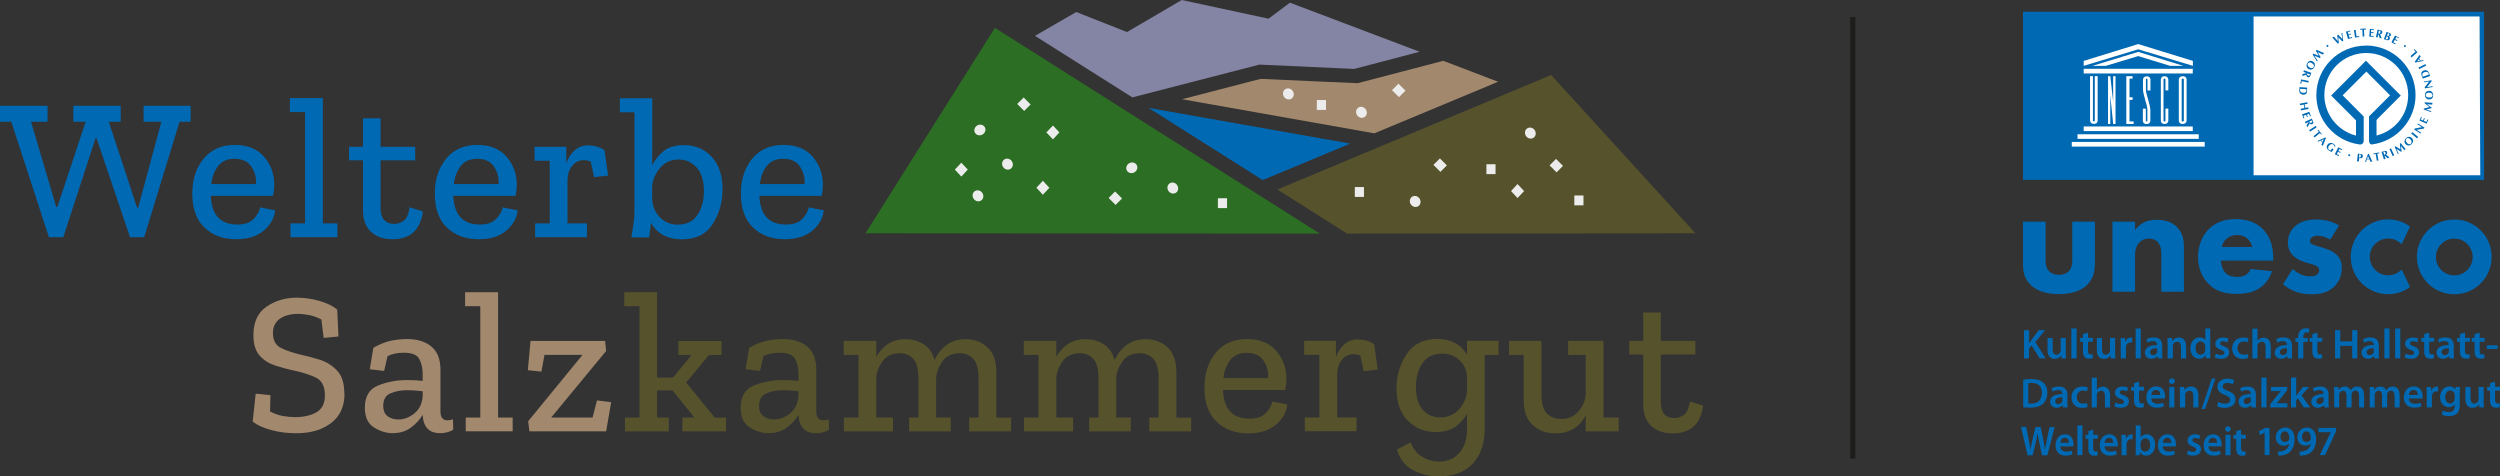 <svg xmlns="http://www.w3.org/2000/svg" id="Ebene_2" viewBox="0 0 243.39 46.38"><rect x="0" y="0" width="243.39" height="46.38" fill="#333333" stroke="none"/><defs><style>      .cls-1 {        fill: #56532c;      }      .cls-2 {        fill: #2c6e23;      }      .cls-3, .cls-4 {        fill: #fff;      }      .cls-4 {        stroke: #1d1d1b;        stroke-miterlimit: 10;        stroke-width: .5px;      }      .cls-5 {        fill: #8484a5;      }      .cls-6 {        fill: #0069b4;      }      .cls-7 {        fill: #edeced;      }      .cls-8 {        fill: #a2886d;      }    </style></defs><g id="Calque_1"><g><path class="cls-6" d="M238.94,26.81c-.99,0-1.79-.8-1.79-1.79s.8-1.79,1.79-1.79,1.79.8,1.79,1.79-.8,1.79-1.79,1.79h0ZM238.94,21.37c-2.01,0-3.64,1.63-3.64,3.64s1.63,3.64,3.64,3.64,3.64-1.63,3.64-3.64-1.63-3.64-3.64-3.64h0Z"></path><path class="cls-6" d="M199.15,21.58v3.76c0,.31.03.78.38,1.1.15.14.43.32.92.32.41,0,.73-.14.93-.32.32-.31.37-.76.37-1.1v-3.76h2.2v3.97c0,.78-.08,1.51-.76,2.19-.78.76-1.93.89-2.74.89s-1.97-.12-2.75-.89c-.63-.61-.75-1.3-.75-2.05v-4.11h2.2Z"></path><path class="cls-6" d="M205.66,21.58h2.2v.81c.67-.86,1.47-.99,2.11-.99.6,0,1.38.11,1.96.69.64.64.69,1.45.69,2v4.31h-2.2v-3.5c0-.44-.02-1.01-.37-1.36-.17-.17-.44-.31-.84-.31-.46,0-.75.18-.92.37-.37.37-.43.86-.43,1.3v3.5h-2.2v-6.82h0Z"></path><path class="cls-6" d="M233.77,26.28c-.34.34-.79.52-1.27.52-.99,0-1.79-.81-1.79-1.79s.8-1.79,1.79-1.79c.47,0,.92.18,1.26.52l.05.05.82-1.74-.03-.02c-.62-.44-1.34-.67-2.1-.67-2.01,0-3.64,1.63-3.64,3.64s1.63,3.64,3.64,3.64c.76,0,1.48-.23,2.1-.67l.03-.02-.81-1.71-.05.05h0Z"></path><path class="cls-6" d="M219.28,24.06c-.02-.06-.12-.49-.44-.8-.24-.23-.6-.38-1.04-.38-.57,0-.9.23-1.12.44-.17.18-.32.43-.38.73h2.98ZM221.31,25.37h-5.09c0,.37.14.86.41,1.16.34.37.79.43,1.13.43s.66-.06.89-.2c.03-.02.29-.18.47-.57l2.08.21c-.31.96-.92,1.47-1.31,1.71-.66.4-1.39.5-2.16.5-1.02,0-1.93-.18-2.72-.98-.6-.6-1.02-1.5-1.02-2.63,0-.98.35-1.99,1.04-2.69.83-.83,1.85-.98,2.61-.98s1.87.14,2.71,1.02c.81.86.96,1.93.96,2.77v.23h0Z"></path><path class="cls-6" d="M226.86,23.33c-.34-.2-.78-.38-1.21-.38-.23,0-.49.06-.63.2-.08.08-.14.2-.14.31,0,.15.11.24.21.31.15.09.38.14.66.23l.58.18c.38.12.78.28,1.13.6.4.37.53.78.53,1.3,0,.9-.4,1.48-.7,1.79-.67.67-1.5.78-2.22.78-.92,0-1.91-.2-2.8-.98l.93-1.48c.21.18.52.4.75.5.31.15.63.21.92.21.14,0,.49,0,.69-.15.14-.11.23-.27.23-.44,0-.12-.05-.28-.24-.4-.15-.09-.35-.15-.67-.24l-.55-.17c-.4-.12-.81-.34-1.1-.63-.32-.34-.49-.72-.49-1.24,0-.66.26-1.21.66-1.57.61-.57,1.44-.69,2.06-.69,1.01,0,1.71.26,2.26.58l-.87,1.39h0Z"></path><polygon class="cls-3" points="241.65 17.26 197.15 17.26 197.15 1.37 241.65 1.37 241.65 17.26 241.65 17.26"></polygon><path class="cls-6" d="M212.61,11.74v-3.99s0-.1-.11-.1c-.1,0-.1.1-.1.1v3.99s0,.09.11.09.1-.09.1-.09h0Z"></path><path class="cls-6" d="M241.47,17.06h-22.07V1.6h22l.07,15.45h0ZM214.64,14.27h-12.94v-.45h12.94v.45h0ZM202.26,13.07h11.8v.45h-11.8v-.45h0ZM202.86,5.93l5.31-1.64,5.32,1.64v.48l-5.32-1.61-5.31,1.61v-.48h0ZM203.72,6.41l4.45-1.36,4.39,1.36h-1.29l-3.1-.95-3.16.95h-1.29ZM202.86,6.7h10.62v.45h-10.62v-.45h0ZM212.12,11.74v-3.99s0-.33.39-.33.37.33.37.33v3.99s0,.33-.39.33c-.37,0-.37-.33-.37-.33h0ZM210.73,7.65c-.1,0-.1.1-.1.1v3.99s.02.09.1.09c.09,0,.09-.09.09-.09v-1.17h.28v1.17s0,.33-.37.33-.36-.33-.36-.33v-3.99s0-.33.36-.33.37.33.37.33v1.05h-.28v-1.05s0-.1-.09-.1h0ZM208.99,11.82c.07,0,.07-.08.07-.08v-1.07c0-.45-.43-1.44-.43-2.02v-.89s0-.32.37-.33c.37-.01.36.33.36.33v1.05h-.29v-1.05s0-.1-.08-.1-.07.1-.07.1v1.05c0,.34.43,1.39.43,1.93,0,.23,0,1.01,0,1.01,0,0,0,.33-.37.33s-.36-.33-.36-.33v-1.17h.29v1.17s0,.08.07.08h0ZM207.62,9.46v.26h-.3v2.1h.4v.25h-.71v-4.65h.61v.23h-.3v1.82h.3ZM205.23,12.07v-4.65h.22l.28,2.49v-2.49h.23v4.65h-.23l-.28-2.8v2.8h-.22ZM213.48,12.76h-10.62v-.45h10.62v.45h0ZM203.84,11.82c.1,0,.1-.08.1-.08v-4.33h.28v4.32s.02.33-.36.33-.38-.33-.38-.33v-4.32h.28v4.31s-.02.1.08.1h0ZM196.95,17.51h44.89V1.14h-44.89v16.36h0Z"></path><path class="cls-6" d="M230.34,4.44c-2.67,0-4.83,2.16-4.83,4.83,0,2.43,1.79,4.44,4.13,4.78.05.01.09.02.13.02.24,0,.35-.19.35-.36v-2.37h0s-2.05-2.06-2.05-2.06l2.31-2.31,2.31,2.31-2.05,2.05h0s0,2.36,0,2.36c0,.26.15.42.37.36,2.34-.34,4.16-2.36,4.16-4.79,0-2.67-2.16-4.83-4.83-4.83h0ZM231.37,13.21h0s0-1.53,0-1.53h-.01s2.37-2.38,2.37-2.38l-3.39-3.39-3.39,3.39,2.42,2.42v1.48c-1.77-.45-3.08-2.05-3.08-3.96,0-2.26,1.83-4.08,4.08-4.08s4.08,1.83,4.08,4.08c0,1.99-1.35,3.53-3.1,3.96h0Z"></path><path class="cls-6" d="M226.51,4.53s-.03-.11.02-.14c.04-.03.11-.03.14.02.03.05.03.11-.02.14-.04.03-.11.03-.14-.02h0Z"></path><path class="cls-6" d="M226.26,5.17s-.04.04-.06.07c-.02.02-.04.05-.05.07-.17-.08-.34-.16-.52-.24.1.17.2.34.3.5-.01.01-.03.03-.04.04-.01.01-.02.03-.03.04-.18-.08-.36-.14-.54-.22.1.16.21.32.32.48-.01.01-.02.02-.04.04-.01.01-.02.03-.03.04-.14-.24-.27-.46-.42-.68.01-.01.03-.02.04-.04.01-.01.02-.03.03-.05.17.08.35.14.53.21-.1-.16-.19-.32-.29-.49.01-.01.03-.03.04-.04.01-.01.02-.03.03-.05.23.11.46.2.7.3h.03Z"></path><path class="cls-6" d="M225.05,6.13c-.13-.07-.29-.08-.37.06-.08.15.03.3.19.39.13.07.3.09.38-.06.07-.13.01-.27-.2-.39h0ZM224.62,6.15c.12-.21.32-.29.54-.17.19.1.27.33.14.57-.15.28-.39.25-.54.17-.19-.1-.27-.34-.14-.57h0Z"></path><path class="cls-6" d="M224.63,7.14c-.05.11-.02.18.09.22.01,0,.03,0,.05.01.09.01.11-.07.13-.13l-.28-.1h0ZM225.02,7.1l-.08.22s-.04.13-.08.16c-.05.05-.11.06-.18.04-.1-.04-.14-.12-.13-.23-.12.02-.24.05-.36.08l-.08.02s.03-.06.04-.09c.01-.03.02-.06.03-.1l.26-.05s.09-.02.14-.03h0s-.33-.12-.33-.12c.01-.03.02-.05.03-.08,0-.03.01-.05.02-.08l.72.25h0Z"></path><path class="cls-6" d="M224.08,7.91c-.02.09-.03.18-.04.25-.01,0-.03-.01-.05-.02-.02,0-.03,0-.05,0l.09-.41.74.15s-.02.05-.02.08c0,.03,0,.05-.01.08l-.66-.14h0Z"></path><path class="cls-6" d="M223.93,8.66v.09c-.02.15.05.27.31.29.21.01.3-.08.31-.24v-.11s-.62-.04-.62-.04h0ZM224.6,8.91c-.02.24-.19.32-.38.31-.25-.02-.39-.2-.37-.43l.02-.31.75.05-.02.38h0Z"></path><path class="cls-6" d="M224.64,9.95s0,.06,0,.08c0,.03.01.05.02.08l-.29.05c0,.06.02.11.03.17.01.06.02.11.04.17l.29-.05s0,.06,0,.08c0,.03.01.05.02.08l-.75.14s0-.06,0-.08c0-.03-.01-.05-.02-.08l.36-.07c0-.06-.01-.11-.02-.17-.01-.06-.02-.11-.04-.17l-.36.07s0-.06,0-.08c0-.03-.01-.05-.02-.08l.75-.14h0Z"></path><path class="cls-6" d="M224.97,11.31s-.03,0-.05,0c-.01,0-.03.01-.04.02-.01-.07-.03-.14-.07-.25l-.22.08.04.11s.03.09.05.13c-.02,0-.03,0-.05,0-.01,0-.03.01-.04.02,0-.04-.02-.08-.03-.13l-.04-.11-.27.09c.04.11.07.18.1.24-.02,0-.03,0-.05,0-.02,0-.03.01-.04.02l-.14-.4.71-.24.14.4h0Z"></path><path class="cls-6" d="M224.81,11.85c.04.11.12.14.22.09.01,0,.03-.02.05-.03.07-.06.03-.13,0-.19l-.27.13h0ZM225.06,11.54l.1.21s.06.12.06.17c0,.07-.03.12-.1.16-.1.05-.19.02-.25-.07-.07.1-.13.21-.19.31l-.04.07s-.02-.06-.04-.09c-.01-.03-.03-.06-.05-.09l.15-.22s.05-.08.08-.12h0s-.32.15-.32.15c-.01-.03-.02-.05-.03-.08-.01-.02-.03-.05-.04-.07l.68-.33h0Z"></path><path class="cls-6" d="M225.45,12.26s.03.05.04.07c.01.02.03.04.05.07l-.64.41s-.03-.05-.04-.07c-.02-.02-.03-.04-.05-.07l.64-.41h0Z"></path><path class="cls-6" d="M225.34,13.39s-.03-.05-.05-.07c-.02-.02-.04-.04-.06-.06l.53-.43c-.05-.06-.1-.11-.14-.15.01,0,.03-.02.04-.03.01,0,.02-.02.03-.03l.36.44s-.03.02-.04.02c-.01.01-.02.02-.03.03-.03-.06-.07-.11-.11-.16l-.53.43h0Z"></path><path class="cls-6" d="M226.12,13.8l.11-.25-.25.12.15.14h0ZM225.91,13.68c-.08.04-.15.07-.21.11-.01-.01-.02-.03-.04-.04-.01-.01-.03-.02-.04-.03l.76-.34s.02.02.03.03c.01,0,.02.02.03.03l-.3.77s-.04-.05-.07-.07c-.02-.02-.05-.04-.07-.06.04-.08.07-.15.1-.22l-.19-.18h0Z"></path><path class="cls-6" d="M227.01,14.79c-.1-.03-.19-.07-.27-.13-.19-.13-.3-.35-.15-.56.16-.23.4-.23.61-.09.08.05.14.12.18.21-.03.02-.06.05-.09.07h-.01c0-.1-.04-.18-.12-.22-.15-.1-.32-.02-.43.14-.11.16-.09.31.05.4.05.03.09.04.12.04l.15-.21s.04.04.07.05c.02.02.05.03.07.04l-.17.25h0Z"></path><path class="cls-6" d="M228.03,14.53s-.02.03-.03.04c0,.01-.01.03-.02.05-.06-.04-.12-.08-.22-.13l-.1.21.1.05s.09.04.13.05c0,.01-.02.03-.03.04,0,.01-.01.03-.02.05-.03-.02-.07-.05-.12-.07l-.1-.05-.12.25c.1.05.17.08.24.1,0,.01-.02.03-.03.04,0,.01-.01.03-.02.04l-.38-.18.33-.68.38.19h0Z"></path><path class="cls-6" d="M228.81,15.13c-.02.05-.07.09-.13.07-.05-.02-.08-.07-.07-.12.02-.05.07-.08.13-.07.05.02.09.07.07.12h0Z"></path><path class="cls-6" d="M229.67,15.33s.05,0,.07,0c.07-.01.11-.07.11-.14,0-.09-.03-.15-.09-.16h-.07s-.03.3-.03.3h0ZM229.63,15.72s-.05-.01-.08-.01c-.03,0-.06,0-.08,0l.08-.75.27.03c.15.02.23.09.22.21-.02.2-.17.22-.36.2l-.03.33h0Z"></path><path class="cls-6" d="M230.65,15.45l-.11-.25-.09.26h.2ZM230.42,15.53c-.03.08-.05.15-.07.23-.02,0-.03,0-.05,0-.02,0-.04,0-.05,0l.29-.78s.03,0,.04,0c.01,0,.03,0,.04,0l.34.76s-.06,0-.09,0c-.03,0-.06,0-.1,0-.03-.08-.05-.16-.09-.23h-.26Z"></path><path class="cls-6" d="M231.56,15.63s-.06,0-.08,0c-.03,0-.05.01-.08.02l-.12-.67c-.08.01-.14.03-.2.05,0-.02,0-.03,0-.05,0-.02,0-.03-.01-.04l.56-.1s0,.03,0,.05c0,.02,0,.03.01.05-.07,0-.13,0-.2.02l.12.67h0Z"></path><path class="cls-6" d="M232.12,15.07c.11-.02.15-.09.12-.2,0-.01-.01-.03-.02-.05-.04-.08-.12-.05-.19-.03l.09.28h0ZM231.86,14.79l.22-.07s.13-.04.18-.03c.07.01.12.05.14.12.03.1-.01.19-.1.24.09.08.19.16.28.24l.06.05s-.06.01-.1.03c-.03.01-.06.02-.09.04l-.2-.18s-.07-.06-.11-.1h0s.11.34.11.34c-.03,0-.05.01-.08.02-.03,0-.05.02-.08.03l-.23-.72h0Z"></path><path class="cls-6" d="M232.63,14.51s.05-.02.08-.03c.03-.01.05-.03.07-.04l.31.69s-.05.02-.08.03c-.03.01-.05.03-.07.04l-.31-.69h0Z"></path><path class="cls-6" d="M233.64,13.98s.03-.01.04-.02c.01,0,.03-.02.04-.03.19.23.34.42.49.59-.03.01-.05.03-.08.04s-.05.03-.07.05c-.1-.14-.21-.28-.31-.41.02.19.04.37.06.56-.01,0-.03.01-.04.02-.14-.09-.31-.19-.47-.29.08.18.15.32.23.45-.02,0-.03.01-.05.02-.02,0-.03.02-.04.03-.08-.21-.19-.45-.31-.7.01,0,.03-.01.04-.02.01,0,.02-.02.04-.03.16.1.33.2.49.3-.02-.18-.03-.37-.06-.58h0Z"></path><path class="cls-6" d="M234.35,13.93c.1.11.25.17.37.06.12-.12.07-.29-.06-.43-.1-.1-.26-.18-.38-.07-.11.1-.1.25.07.43h0ZM234.77,14.04c-.18.17-.4.17-.57-.01-.15-.16-.15-.4.05-.59.23-.21.45-.11.57.01.15.16.15.4-.05.59h0Z"></path><path class="cls-6" d="M234.74,12.99s.04-.04.06-.06c.02-.02.03-.04.05-.07l.58.48s-.04.04-.06.06c-.02.02-.03.04-.05.07l-.58-.48h0Z"></path><path class="cls-6" d="M235.04,12.6l.06-.09c.23-.04.46-.09.69-.13l-.44-.28s.02-.02.03-.04c0-.01.02-.03.02-.04l.64.41-.05.08c-.19.03-.37.06-.55.1l-.17.03.45.29s-.02.02-.03.04c0,.01-.01.03-.02.04l-.64-.4h0Z"></path><path class="cls-6" d="M235.7,11.37s.03.02.04.02c.01,0,.03,0,.05.01-.04.06-.07.12-.12.23l.22.1.05-.1s.03-.09.05-.13c.01,0,.03.02.04.02.01,0,.03.01.05.01-.02.03-.04.07-.06.12l-.05.11.26.11c.04-.1.07-.17.09-.24.01,0,.03.02.04.02.01,0,.03.01.05.01l-.17.38-.69-.31.17-.38h0Z"></path><path class="cls-6" d="M236.05,10.05s.01-.03.01-.04c0-.02,0-.03,0-.05.3.02.54.04.76.05,0,.03-.02.06-.02.09,0,.03,0,.06-.01.09-.17-.02-.34-.03-.51-.05.15.11.3.23.46.34,0,.01,0,.03,0,.04-.16.04-.35.1-.53.15.19.06.33.11.49.14,0,.02-.01.03-.02.05,0,.02,0,.03,0,.05-.21-.08-.46-.16-.72-.25,0-.01.01-.03.01-.04,0-.02,0-.03,0-.05.18-.05.37-.1.56-.15-.14-.11-.29-.23-.46-.35h0Z"></path><path class="cls-6" d="M236.52,9.5c.14,0,.3-.06.3-.23,0-.17-.17-.25-.35-.25-.14,0-.31.06-.31.23,0,.15.11.25.36.25h0ZM236.88,9.28c0,.24-.15.41-.4.4-.22,0-.4-.17-.39-.44,0-.31.23-.4.4-.4.22,0,.4.17.39.44h0Z"></path><path class="cls-6" d="M236.08,8.6l-.02-.11c.14-.18.28-.37.43-.56l-.51.09s0-.03,0-.04c0-.01,0-.03-.01-.04l.75-.13.02.09c-.12.15-.23.29-.34.44l-.1.14.53-.09s0,.03,0,.04c0,.01,0,.03.01.04l-.74.13h0Z"></path><path class="cls-6" d="M236.47,7.26l-.03-.09c-.05-.14-.16-.23-.41-.14-.2.07-.24.19-.19.34l.04.1.59-.21h0ZM235.75,7.29c-.07-.23.05-.37.22-.43.24-.08.43.03.51.25l.1.29-.71.25-.13-.36h0Z"></path><path class="cls-6" d="M235.52,6.73s-.02-.05-.03-.08c-.01-.02-.03-.05-.04-.07l.68-.34s.02.05.03.08c.01.02.03.05.04.07l-.68.34h0Z"></path><path class="cls-6" d="M235.48,5.76l-.16.22.27-.06-.11-.17h0ZM235.66,5.91c.09-.02.16-.04.23-.06,0,.02.02.03.03.04.01.01.02.03.03.04l-.81.16s-.01-.02-.02-.04c0-.01-.02-.02-.03-.03l.47-.68s.03.06.05.08c.02.03.04.05.06.08-.05.07-.1.13-.15.19l.14.21h0Z"></path><path class="cls-6" d="M235.18,5.03c-.06-.07-.12-.13-.18-.18.01,0,.03-.02.04-.03.01-.01.02-.02.03-.04l.28.31-.57.5s-.03-.04-.05-.07-.04-.04-.06-.06l.51-.44h0Z"></path><path class="cls-6" d="M234.05,4.42s.1-.05.14-.02c.04.04.05.1.02.14-.04.04-.1.05-.14.02-.04-.03-.05-.1-.02-.14h0Z"></path><path class="cls-6" d="M227.07,3.64s.06-.02.08-.03c.03-.01.05-.03.08-.04.12.15.24.29.37.44-.02-.19-.03-.39-.06-.58.02,0,.03-.01.05-.02.02,0,.03-.02.05-.03.13.15.27.28.4.42-.02-.19-.05-.38-.09-.57.02,0,.03-.01.05-.02.01,0,.03-.02.04-.02.02.27.05.53.09.8-.02,0-.04.01-.05.02-.02,0-.03.02-.05.03-.12-.15-.26-.28-.39-.41.02.19.03.37.06.57-.02,0-.04.01-.05.02-.02,0-.03.02-.05.03-.16-.19-.33-.38-.5-.56l-.02-.03h0Z"></path><path class="cls-6" d="M228.81,2.97s0,.03,0,.05c0,.02.01.03.02.04-.07,0-.14.02-.25.05l.06.23.11-.03s.09-.03.13-.05c0,.02,0,.03,0,.05,0,.01.01.03.02.04-.04,0-.09.01-.13.03l-.11.03.08.27c.11-.03.18-.06.24-.08,0,.02,0,.03,0,.05,0,.02.01.03.02.04l-.41.11-.2-.72.41-.11h0Z"></path><path class="cls-6" d="M229.43,3.55c.09-.01.17-.03.25-.05,0,.02,0,.03,0,.05,0,.02,0,.03.01.05l-.41.06-.11-.74s.06,0,.08,0c.03,0,.05-.01.08-.02l.1.67h0Z"></path><path class="cls-6" d="M230.18,3.56s-.06,0-.08,0c-.03,0-.06,0-.08,0l-.03-.68c-.08,0-.15.01-.21.02,0-.02,0-.03,0-.05,0-.02,0-.03,0-.05l.57-.02s0,.03,0,.05c0,.02,0,.03,0,.05-.07,0-.13,0-.2,0l.03.68h0Z"></path><path class="cls-6" d="M231.1,2.83s0,.03,0,.05c0,.02,0,.03,0,.05-.07-.01-.14-.03-.25-.04l-.02.24h.11s.1.01.14.01c0,.02,0,.03,0,.05,0,.02,0,.03,0,.05-.04,0-.08-.02-.13-.02h-.11s-.02.27-.02.27c.11,0,.19,0,.26,0,0,.02,0,.03,0,.05,0,.02,0,.03,0,.05l-.42-.03.06-.75.42.03h0Z"></path><path class="cls-6" d="M231.55,3.26c.11.04.18,0,.2-.12,0-.02,0-.03,0-.05,0-.09-.08-.1-.15-.12l-.06.29h0ZM231.47,2.88l.23.05c.05.01.13.03.17.06.05.05.08.1.06.17-.02.11-.11.16-.21.16.04.12.08.23.12.34l.03.08s-.06-.02-.1-.03c-.03,0-.07-.01-.1-.02l-.08-.25s-.03-.09-.04-.14h0s-.08.35-.08.35c-.03,0-.05-.02-.08-.02-.03,0-.05,0-.08-.01l.16-.74h0Z"></path><path class="cls-6" d="M232.39,3.47s.08.04.13.02c.04-.01.07-.05.08-.09.03-.07,0-.13-.07-.16-.02,0-.03-.01-.05-.02l-.09.24h0ZM232.26,3.81l.05.02c.06.02.14,0,.17-.09.04-.11,0-.18-.12-.21l-.1.28h0ZM232.35,3.11l.27.1c.1.04.19.11.15.23-.04.1-.14.12-.23.1h0c.07.04.17.12.12.25-.05.14-.2.15-.33.11l-.24-.09.26-.71h0Z"></path><path class="cls-6" d="M233.57,3.65s-.02.03-.03.04c0,.01-.01.03-.02.04-.06-.04-.12-.08-.22-.13l-.11.21.1.05s.09.04.12.06c0,.01-.02.03-.03.04,0,.01-.01.03-.02.04-.03-.02-.07-.05-.12-.07l-.1-.05-.13.25c.1.05.17.08.23.11,0,.01-.02.03-.03.04,0,.01-.01.03-.02.04l-.37-.2.35-.66.37.2h0Z"></path><path class="cls-6" d="M197.4,44.31l-.65-2.75h.51l.25,1.25c.07.33.13.69.17.96h0c.04-.29.12-.62.19-.96l.29-1.24h.51l.26,1.27c.07.33.12.63.16.93h0c.05-.3.11-.62.18-.95l.27-1.24h.49l-.71,2.75h-.52l-.27-1.29c-.07-.31-.11-.58-.15-.87h0c-.05.29-.1.56-.18.87l-.31,1.29h-.52Z"></path><path class="cls-6" d="M201.42,43.11c0-.18-.07-.49-.4-.49-.3,0-.42.28-.44.49h.84ZM200.58,43.46c.01.36.28.51.59.51.22,0,.38-.03.53-.09l.07.35c-.17.07-.39.13-.67.13-.62,0-.98-.4-.98-1.01,0-.55.32-1.07.93-1.07s.82.53.82.97c0,.09,0,.17-.02.21h-1.28Z"></path><polygon class="cls-6" points="202.25 41.42 202.74 41.42 202.74 44.31 202.25 44.31 202.25 41.42 202.25 41.42"></polygon><path class="cls-6" d="M203.78,41.82v.51h.46v.38h-.46v.88c0,.24.06.37.25.37.09,0,.13,0,.19-.02v.38c-.06.03-.19.05-.34.05-.18,0-.33-.07-.42-.17-.1-.11-.15-.29-.15-.55v-.93h-.27v-.38h.27v-.37l.47-.14h0Z"></path><path class="cls-6" d="M205.73,43.11c0-.18-.07-.49-.4-.49-.3,0-.42.28-.44.49h.84ZM204.89,43.46c.01.36.28.51.59.51.22,0,.38-.03.53-.09l.07.35c-.16.07-.39.13-.67.13-.62,0-.98-.4-.98-1.01,0-.55.32-1.07.93-1.07s.82.53.82.97c0,.09,0,.17-.02.21h-1.28Z"></path><path class="cls-6" d="M206.55,42.97c0-.27,0-.46-.02-.64h.42l.02.38h.02c.09-.28.32-.42.52-.42.05,0,.07,0,.11.01v.47s-.08-.02-.14-.02c-.23,0-.39.16-.43.38,0,.04-.02.1-.02.16v1.03h-.48v-1.35h0Z"></path><path class="cls-6" d="M208.4,43.49s0,.08.01.12c.05.2.22.35.43.35.3,0,.49-.25.49-.65,0-.35-.16-.64-.48-.64-.2,0-.37.15-.43.37,0,.04-.02.08-.02.13v.32h0ZM207.92,41.42h.48v1.18h0c.12-.19.33-.32.61-.32.47,0,.8.4.8,1.01,0,.71-.44,1.07-.87,1.07-.25,0-.47-.1-.6-.34h0l-.02.3h-.41c0-.14.02-.36.02-.56v-2.34h0Z"></path><path class="cls-6" d="M211.39,43.11c0-.18-.07-.49-.4-.49-.3,0-.42.28-.44.49h.84ZM210.55,43.46c.01.36.28.51.59.51.22,0,.38-.03.53-.09l.07.35c-.16.07-.39.13-.67.13-.62,0-.98-.4-.98-1.01,0-.55.32-1.07.93-1.07s.82.53.82.97c0,.09,0,.17-.02.21h-1.28Z"></path><path class="cls-6" d="M213.01,43.85c.11.07.32.14.49.14.21,0,.31-.09.31-.22s-.08-.2-.31-.29c-.37-.14-.53-.35-.53-.58,0-.35.28-.62.72-.62.21,0,.4.06.51.12l-.09.35c-.08-.05-.23-.11-.4-.11s-.27.09-.27.21.09.19.33.28c.34.13.51.31.51.61,0,.36-.27.62-.78.62-.23,0-.44-.06-.58-.14l.09-.36h0Z"></path><path class="cls-6" d="M215.84,43.11c0-.18-.07-.49-.4-.49-.3,0-.42.28-.44.49h.84ZM215,43.46c.01.36.28.51.59.51.22,0,.38-.03.53-.09l.07.35c-.16.07-.39.13-.67.13-.62,0-.98-.4-.98-1.01,0-.55.32-1.07.93-1.07s.82.53.82.97c0,.09,0,.17-.02.21h-1.28Z"></path><path class="cls-6" d="M216.66,42.33h.49v1.99h-.49v-1.99h0ZM217.17,41.77c0,.15-.11.27-.27.27s-.27-.12-.27-.27.11-.27.27-.27.27.12.27.27h0Z"></path><path class="cls-6" d="M218.18,41.82v.51h.46v.38h-.46v.88c0,.24.06.37.25.37.09,0,.13,0,.19-.02v.38c-.06.03-.19.05-.34.05-.18,0-.33-.07-.42-.17-.1-.11-.15-.29-.15-.55v-.93h-.27v-.38h.27v-.37l.47-.14h0Z"></path><polygon class="cls-6" points="220.48 42.11 220.47 42.11 220.01 42.36 219.93 41.98 220.54 41.66 220.95 41.66 220.95 44.31 220.48 44.31 220.48 42.11 220.48 42.11"></polygon><path class="cls-6" d="M222.44,41.99c-.24,0-.42.22-.42.55,0,.27.15.49.42.49.2,0,.34-.09.41-.22.02-.03.03-.07.03-.14,0-.36-.13-.67-.44-.67h0ZM221.77,43.95c.07,0,.15,0,.27,0,.19-.02.38-.09.52-.2.16-.14.28-.34.33-.59h0c-.13.15-.31.23-.55.23-.45,0-.78-.33-.78-.82s.38-.95.92-.95c.59,0,.91.49.91,1.13,0,.57-.18.97-.44,1.23-.22.22-.53.34-.87.36-.11.01-.22.01-.29,0v-.4h0Z"></path><path class="cls-6" d="M224.54,41.99c-.24,0-.42.22-.42.55,0,.27.15.49.42.49.2,0,.34-.09.41-.22.02-.03.03-.07.03-.14,0-.36-.13-.67-.44-.67h0ZM223.87,43.95c.07,0,.15,0,.27,0,.19-.02.38-.09.52-.2.16-.14.28-.34.33-.59h0c-.13.15-.31.23-.55.23-.45,0-.78-.33-.78-.82s.38-.95.92-.95c.59,0,.91.49.91,1.13,0,.57-.18.97-.44,1.23-.22.22-.53.34-.87.36-.11.01-.22.01-.29,0v-.4h0Z"></path><polygon class="cls-6" points="227.43 41.66 227.43 41.98 226.35 44.31 225.84 44.31 226.92 42.08 226.92 42.08 225.72 42.08 225.72 41.66 227.43 41.66 227.43 41.66"></polygon><path class="cls-6" d="M197.04,34.89h.5v-.97l.25-.29.78,1.26h.59l-1.01-1.58.95-1.17h-.62l-.72.97c-.07.09-.13.19-.2.3h-.01v-1.26h-.5v2.75h0Z"></path><path class="cls-6" d="M201.12,32.9h-.5v1.2c0,.06,0,.11-.03.16-.05.13-.18.27-.38.27-.27,0-.37-.21-.37-.54v-1.08h-.5v1.17c0,.65.33.86.69.86s.56-.2.64-.34h.01l.02.3h.44c0-.16-.02-.36-.02-.6v-1.39h0Z"></path><polygon class="cls-6" points="201.66 34.89 202.17 34.89 202.17 31.98 201.66 31.98 201.66 34.89 201.66 34.89"></polygon><path class="cls-6" d="M202.79,32.53v.37h-.28v.37h.28v.93c0,.26.05.44.16.56.09.1.24.16.43.16.15,0,.29-.02.36-.05v-.38c-.07.02-.11.02-.2.02-.19,0-.26-.12-.26-.37v-.88h.48v-.37h-.48v-.51l-.49.14h0Z"></path><path class="cls-6" d="M205.92,32.9h-.5v1.2c0,.06,0,.11-.03.16-.05.13-.18.27-.38.27-.27,0-.37-.21-.37-.54v-1.08h-.5v1.17c0,.65.33.86.69.86s.56-.2.64-.34h.01l.02.3h.44c0-.16-.02-.36-.02-.6v-1.39h0Z"></path><path class="cls-6" d="M206.47,34.89h.5v-1.03c0-.05,0-.11.01-.15.04-.23.21-.38.45-.38.06,0,.11,0,.15.01v-.47s-.07-.01-.12-.01c-.22,0-.45.14-.55.42h-.01l-.02-.37h-.43c.01.18.02.37.02.64v1.35h0Z"></path><polygon class="cls-6" points="207.92 34.89 208.42 34.89 208.42 31.98 207.92 31.98 207.92 34.89 207.92 34.89"></polygon><path class="cls-6" d="M210.51,33.69c0-.44-.18-.84-.82-.84-.31,0-.57.09-.72.18l.1.33c.13-.09.34-.15.53-.15.35,0,.4.22.4.35v.03c-.73,0-1.18.25-1.18.75,0,.3.22.59.62.59.26,0,.47-.11.59-.26h.01l.04.22h.45c-.02-.12-.03-.3-.03-.48v-.71h0ZM210.02,34.19s0,.07-.01.11c-.05.14-.19.27-.4.27-.16,0-.29-.09-.29-.29,0-.3.34-.38.69-.37v.27h0Z"></path><path class="cls-6" d="M211.04,34.89h.5v-1.17c0-.06,0-.12.02-.16.05-.15.19-.29.39-.29.27,0,.38.22.38.5v1.12h.5v-1.18c0-.63-.36-.85-.71-.85s-.55.19-.64.34h-.01l-.02-.3h-.44c0,.17.02.36.02.59v1.4h0Z"></path><path class="cls-6" d="M214.7,31.98v1.13h0c-.09-.15-.29-.26-.56-.26-.48,0-.89.4-.89,1.06,0,.61.37,1.02.85,1.02.29,0,.53-.14.64-.36h0l.02.31h.44c0-.13-.02-.36-.02-.56v-2.34h-.5ZM214.7,34.02c0,.05,0,.1-.02.15-.05.22-.23.36-.43.36-.32,0-.5-.27-.5-.63s.18-.65.5-.65c.23,0,.39.16.43.35,0,.04.01.09.01.13v.3h0Z"></path><path class="cls-6" d="M215.62,34.79c.15.08.36.14.6.14.53,0,.81-.26.81-.62,0-.29-.17-.48-.53-.6-.25-.09-.35-.15-.35-.28s.1-.21.28-.21.34.07.42.11l.1-.35c-.12-.07-.31-.12-.53-.12-.46,0-.75.27-.75.62,0,.24.16.45.55.58.25.09.33.16.33.29s-.1.22-.32.22c-.18,0-.4-.08-.51-.15l-.1.37h0Z"></path><path class="cls-6" d="M218.84,34.45c-.1.04-.22.08-.4.08-.34,0-.61-.23-.61-.64,0-.36.22-.64.61-.64.18,0,.3.04.38.08l.09-.38c-.11-.05-.3-.09-.49-.09-.7,0-1.11.46-1.11,1.06s.4,1.02,1.02,1.02c.25,0,.46-.05.56-.1l-.07-.37h0Z"></path><path class="cls-6" d="M219.28,34.89h.5v-1.19c0-.05,0-.11.02-.15.06-.15.2-.28.39-.28.28,0,.38.22.38.51v1.12h.5v-1.17c0-.64-.35-.86-.69-.86-.13,0-.25.03-.35.09-.1.05-.19.13-.25.22h0v-1.18h-.5v2.9h0Z"></path><path class="cls-6" d="M223.15,33.69c0-.44-.18-.84-.82-.84-.31,0-.57.09-.72.18l.1.33c.13-.09.34-.15.53-.15.35,0,.4.22.4.35v.03c-.73,0-1.18.25-1.18.75,0,.3.22.59.62.59.26,0,.47-.11.59-.26h.01l.04.22h.45c-.02-.12-.03-.3-.03-.48v-.71h0ZM222.66,34.19s0,.07-.01.11c-.05.14-.19.27-.4.27-.16,0-.29-.09-.29-.29,0-.3.34-.38.69-.37v.27h0Z"></path><path class="cls-6" d="M224.24,34.89v-1.61h.43v-.37h-.43v-.1c0-.25.08-.45.33-.45.09,0,.16.02.22.04l.03-.39c-.08-.02-.18-.05-.32-.05-.18,0-.37.05-.52.19-.17.16-.24.42-.24.68v.09h-.27v.37h.27v1.61h.5Z"></path><path class="cls-6" d="M225.12,32.53v.37h-.28v.37h.28v.93c0,.26.05.44.16.56.09.1.24.16.43.16.16,0,.29-.02.36-.05v-.38c-.07.02-.11.02-.2.02-.19,0-.26-.12-.26-.37v-.88h.48v-.37h-.48v-.51l-.49.14h0Z"></path><polygon class="cls-6" points="227.33 32.14 227.33 34.89 227.84 34.89 227.84 33.67 229 33.67 229 34.89 229.5 34.89 229.5 32.14 229 32.14 229 33.24 227.84 33.24 227.84 32.14 227.33 32.14 227.33 32.14"></polygon><path class="cls-6" d="M231.6,33.69c0-.44-.18-.84-.82-.84-.31,0-.57.09-.72.18l.1.33c.13-.09.34-.15.53-.15.35,0,.4.22.4.35v.03c-.73,0-1.18.25-1.18.75,0,.3.22.59.62.59.26,0,.47-.11.59-.26h.01l.04.22h.45c-.02-.12-.03-.3-.03-.48v-.71h0ZM231.11,34.19s0,.07-.01.11c-.05.14-.19.27-.4.27-.16,0-.29-.09-.29-.29,0-.3.34-.38.69-.37v.27h0Z"></path><polygon class="cls-6" points="232.13 34.89 232.63 34.89 232.63 31.98 232.13 31.98 232.13 34.89 232.13 34.89"></polygon><polygon class="cls-6" points="233.18 34.89 233.68 34.89 233.68 31.98 233.18 31.98 233.18 34.89 233.18 34.89"></polygon><path class="cls-6" d="M234.1,34.79c.15.08.36.14.6.14.53,0,.81-.26.81-.62,0-.29-.17-.48-.53-.6-.25-.09-.35-.15-.35-.28s.1-.21.28-.21.34.07.42.11l.1-.35c-.12-.07-.31-.12-.53-.12-.46,0-.75.27-.75.62,0,.24.16.45.55.58.25.09.33.16.33.29s-.1.22-.32.22c-.18,0-.4-.08-.51-.15l-.1.37h0Z"></path><path class="cls-6" d="M236.01,32.53v.37h-.28v.37h.28v.93c0,.26.05.44.16.56.09.1.24.16.43.16.16,0,.29-.02.36-.05v-.38c-.07.02-.11.02-.2.02-.19,0-.26-.12-.26-.37v-.88h.48v-.37h-.48v-.51l-.49.14h0Z"></path><path class="cls-6" d="M238.9,33.69c0-.44-.18-.84-.82-.84-.31,0-.57.09-.72.18l.1.33c.13-.09.34-.15.53-.15.35,0,.4.22.4.35v.03c-.73,0-1.18.25-1.18.75,0,.3.22.59.62.59.26,0,.47-.11.59-.26h.01l.04.22h.45c-.02-.12-.03-.3-.03-.48v-.71h0ZM238.41,34.19s0,.07-.01.11c-.05.14-.19.27-.4.27-.16,0-.29-.09-.29-.29,0-.3.34-.38.69-.37v.27h0Z"></path><path class="cls-6" d="M239.49,32.53v.37h-.28v.37h.28v.93c0,.26.05.44.16.56.09.1.24.16.43.16.16,0,.29-.02.36-.05v-.38c-.07.02-.11.02-.2.02-.19,0-.26-.12-.26-.37v-.88h.48v-.37h-.48v-.51l-.49.14h0Z"></path><path class="cls-6" d="M240.92,32.53v.37h-.28v.37h.28v.93c0,.26.05.44.16.56.09.1.24.16.43.16.16,0,.29-.02.36-.05v-.38c-.07.02-.11.02-.2.02-.19,0-.26-.12-.26-.37v-.88h.48v-.37h-.48v-.51l-.49.14h0Z"></path><polygon class="cls-6" points="242.11 33.62 242.11 33.97 243.15 33.97 243.15 33.62 242.11 33.62 242.11 33.62"></polygon><path class="cls-6" d="M196.97,39.65c.17.02.39.04.68.04.53,0,.97-.13,1.24-.37.26-.24.43-.6.43-1.09,0-.47-.16-.8-.43-1.01-.25-.21-.6-.32-1.12-.32-.3,0-.58.02-.8.06v2.7h0ZM197.47,37.31c.07-.02.18-.03.34-.03.63,0,.98.35.98.95,0,.7-.39,1.06-1.04,1.06-.1,0-.21,0-.28-.01v-1.97h0Z"></path><path class="cls-6" d="M201.28,38.47c0-.44-.18-.84-.82-.84-.31,0-.57.09-.72.17l.1.33c.13-.09.34-.15.53-.15.35,0,.4.22.4.35v.03c-.73,0-1.18.25-1.18.75,0,.3.22.59.62.59.26,0,.47-.11.59-.26h.01l.04.22h.45c-.02-.12-.03-.3-.03-.48v-.71h0ZM200.79,38.96s0,.07-.01.11c-.05.14-.19.27-.4.27-.16,0-.29-.09-.29-.29,0-.3.34-.38.69-.37v.27h0Z"></path><path class="cls-6" d="M203.2,39.22c-.1.04-.22.08-.4.08-.34,0-.61-.23-.61-.64,0-.36.22-.64.61-.64.18,0,.3.04.38.08l.09-.38c-.11-.05-.3-.09-.49-.09-.7,0-1.11.46-1.11,1.06s.4,1.02,1.02,1.02c.25,0,.46-.05.56-.1l-.07-.37h0Z"></path><path class="cls-6" d="M203.64,39.66h.5v-1.19c0-.05,0-.11.02-.15.06-.15.2-.28.39-.28.28,0,.38.22.38.51v1.12h.5v-1.17c0-.64-.35-.86-.69-.86-.13,0-.24.03-.35.09-.1.05-.19.13-.25.22h0v-1.18h-.5v2.9h0Z"></path><path class="cls-6" d="M205.85,39.56c.15.08.36.14.6.14.53,0,.81-.26.81-.62,0-.29-.17-.48-.53-.6-.25-.09-.35-.15-.35-.28s.1-.21.28-.21.34.07.42.11l.1-.35c-.12-.07-.31-.12-.53-.12-.46,0-.75.27-.75.62,0,.24.16.45.55.58.25.09.33.16.33.29s-.1.22-.32.22c-.18,0-.4-.08-.51-.15l-.1.37h0Z"></path><path class="cls-6" d="M207.76,37.3v.37h-.28v.37h.28v.93c0,.26.05.44.16.56.09.1.24.16.43.16.16,0,.29-.02.36-.05v-.38c-.07.02-.11.02-.2.02-.19,0-.26-.12-.26-.37v-.88h.48v-.37h-.48v-.51l-.49.14h0Z"></path><path class="cls-6" d="M210.77,38.8s.02-.12.02-.21c0-.44-.21-.97-.86-.97s-.97.52-.97,1.07c0,.61.38,1,1.02,1,.29,0,.52-.05.69-.13l-.07-.34c-.15.05-.32.09-.55.09-.32,0-.6-.16-.61-.51h1.33ZM209.44,38.45c.02-.2.15-.49.46-.49.33,0,.42.3.41.49h-.87Z"></path><path class="cls-6" d="M211.69,39.66v-1.99h-.5v1.99h.5ZM211.44,36.84c-.17,0-.28.12-.28.27,0,.15.11.27.28.27s.29-.12.29-.27c0-.15-.11-.27-.28-.27h0Z"></path><path class="cls-6" d="M212.24,39.66h.5v-1.17c0-.06,0-.12.02-.16.05-.15.19-.29.39-.29.27,0,.38.22.38.5v1.12h.5v-1.18c0-.63-.36-.85-.71-.85s-.55.19-.64.34h-.01l-.02-.3h-.44c0,.17.02.36.02.59v1.39h0Z"></path><polygon class="cls-6" points="214.68 39.82 215.68 36.86 215.33 36.86 214.34 39.82 214.68 39.82 214.68 39.82"></polygon><path class="cls-6" d="M215.84,39.53c.15.09.45.18.75.18.71,0,1.04-.38,1.04-.83,0-.4-.23-.64-.71-.82-.37-.14-.53-.24-.53-.45,0-.16.13-.33.45-.33.26,0,.45.08.55.13l.12-.4c-.14-.08-.36-.14-.66-.14-.6,0-.97.34-.97.79,0,.4.29.64.75.8.35.13.49.25.49.46,0,.22-.18.38-.5.38-.26,0-.51-.08-.66-.18l-.11.42h0Z"></path><path class="cls-6" d="M219.63,38.47c0-.44-.18-.84-.82-.84-.31,0-.57.09-.72.17l.1.33c.13-.09.34-.15.53-.15.35,0,.4.22.4.35v.03c-.73,0-1.18.25-1.18.75,0,.3.22.59.62.59.26,0,.47-.11.59-.26h.01l.04.22h.45c-.02-.12-.03-.3-.03-.48v-.71h0ZM219.14,38.96s0,.07-.01.11c-.05.14-.19.27-.4.27-.16,0-.29-.09-.29-.29,0-.3.34-.38.69-.37v.27h0Z"></path><polygon class="cls-6" points="220.16 39.66 220.66 39.66 220.66 36.76 220.16 36.76 220.16 39.66 220.16 39.66"></polygon><path class="cls-6" d="M221.02,39.66h1.67v-.4h-1.04c.1-.11.2-.23.29-.35l.73-.93v-.31h-1.57v.4h.96c-.1.12-.19.22-.29.34l-.75.95v.29h0Z"></path><path class="cls-6" d="M223.54,36.76h-.5v2.9h.5v-.68l.17-.2.57.88h.62l-.84-1.17.74-.81h-.6l-.49.64c-.05.07-.11.16-.16.23h0v-1.79h0Z"></path><path class="cls-6" d="M226.71,38.47c0-.44-.18-.84-.82-.84-.31,0-.57.09-.72.17l.1.33c.13-.09.34-.15.53-.15.35,0,.4.22.4.35v.03c-.73,0-1.18.25-1.18.75,0,.3.22.59.62.59.26,0,.47-.11.59-.26h.01l.04.22h.45c-.02-.12-.03-.3-.03-.48v-.71h0ZM226.22,38.96s0,.07-.01.11c-.05.14-.19.27-.4.27-.16,0-.29-.09-.29-.29,0-.3.34-.38.69-.37v.27h0Z"></path><path class="cls-6" d="M227.24,39.66h.49v-1.17c0-.06,0-.11.02-.17.05-.13.18-.28.36-.28.23,0,.34.2.34.47v1.15h.49v-1.19c0-.06,0-.12.02-.17.05-.14.18-.27.35-.27.24,0,.36.2.36.53v1.1h.49v-1.17c0-.64-.33-.86-.66-.86-.17,0-.29.04-.41.12-.09.06-.17.14-.24.25h0c-.09-.22-.29-.37-.55-.37-.34,0-.52.18-.61.34h-.01l-.02-.29h-.43c0,.17.02.36.02.59v1.39h0Z"></path><path class="cls-6" d="M230.7,39.66h.49v-1.17c0-.06,0-.11.02-.17.05-.13.18-.28.36-.28.23,0,.34.2.34.47v1.15h.49v-1.19c0-.06,0-.12.02-.17.05-.14.18-.27.35-.27.24,0,.36.2.36.53v1.1h.49v-1.17c0-.64-.33-.86-.66-.86-.17,0-.29.04-.41.12-.09.06-.17.14-.24.25h0c-.09-.22-.29-.37-.55-.37-.34,0-.52.18-.61.34h-.01l-.02-.29h-.43c0,.17.02.36.02.59v1.39h0Z"></path><path class="cls-6" d="M235.84,38.8s.02-.12.02-.21c0-.44-.21-.97-.86-.97s-.97.52-.97,1.07c0,.61.38,1,1.02,1,.29,0,.52-.05.69-.13l-.07-.34c-.16.05-.32.09-.55.09-.32,0-.6-.16-.61-.51h1.33ZM234.51,38.45c.02-.2.15-.49.46-.49.33,0,.42.3.41.49h-.87Z"></path><path class="cls-6" d="M236.26,39.66h.5v-1.03c0-.05,0-.11.01-.15.04-.23.21-.38.45-.38.06,0,.11,0,.15.01v-.47s-.07-.01-.12-.01c-.22,0-.45.14-.55.42h-.01l-.02-.37h-.43c.01.18.02.37.02.64v1.35h0Z"></path><path class="cls-6" d="M239.48,38.24c0-.27,0-.44.02-.57h-.44l-.02.26h0c-.09-.16-.27-.31-.58-.31-.48,0-.9.4-.9,1.05,0,.56.35.97.84.97.27,0,.47-.12.58-.29h0v.17c0,.43-.24.6-.57.6-.24,0-.45-.08-.58-.15l-.11.38c.17.1.44.16.69.16.27,0,.56-.06.77-.24.21-.19.29-.49.29-.9v-1.13h0ZM238.98,38.79c0,.06,0,.13-.02.18-.06.18-.22.31-.41.31-.31,0-.49-.27-.49-.61,0-.4.21-.65.49-.65.21,0,.36.14.41.32.01.04.02.09.02.13v.32h0Z"></path><path class="cls-6" d="M241.8,37.67h-.5v1.2c0,.06,0,.11-.03.15-.05.13-.18.27-.38.27-.27,0-.37-.21-.37-.54v-1.08h-.5v1.17c0,.65.33.86.69.86s.56-.2.64-.34h.01l.02.3h.44c0-.16-.02-.36-.02-.6v-1.39h0Z"></path><path class="cls-6" d="M242.42,37.3v.37h-.28v.37h.28v.93c0,.26.05.44.16.56.09.1.24.16.43.16.16,0,.29-.02.36-.05v-.38c-.07.02-.11.02-.2.02-.19,0-.26-.12-.26-.37v-.88h.48v-.37h-.48v-.51l-.49.14h0Z"></path></g><polygon class="cls-2" points="96.86 2.71 84.26 22.71 128.49 22.74 96.86 2.71"></polygon><polygon class="cls-1" points="151.01 7.3 124.37 18.45 131.14 22.74 165.06 22.71 151.01 7.3"></polygon><polygon class="cls-8" points="122.72 7.68 115.08 9.66 133.8 12.98 145.85 7.96 140.51 5.92 132.17 8.1 122.72 7.68"></polygon><polygon class="cls-5" points="122.61 6.29 131.84 6.71 138.21 5.04 125.58 .26 123.5 1.82 115.05 0 109.72 3.12 104.78 1.17 100.76 3.49 110.24 9.48 122.61 6.29"></polygon><polygon class="cls-6" points="131.45 13.98 111.81 10.5 122.93 17.53 131.45 13.98"></polygon><g><rect class="cls-7" x="153.27" y="19.04" width=".89" height=".96" transform="translate(307.43 39.03) rotate(-180)"></rect><rect class="cls-7" x="151.06" y="15.65" width=".89" height=".96" transform="translate(270.05 -79.6) rotate(135)"></rect><rect class="cls-7" x="139.76" y="15.59" width=".89" height=".96" transform="translate(250.71 -71.7) rotate(135)"></rect><rect class="cls-7" x="131.9" y="18.21" width=".89" height=".96" transform="translate(264.69 37.38) rotate(-180)"></rect><rect class="cls-7" x="99.23" y="9.68" width=".89" height=".96" transform="translate(177.35 -53.15) rotate(135)"></rect><rect class="cls-7" x="135.72" y="8.32" width=".89" height=".96" transform="translate(238.68 -81.26) rotate(135)"></rect><rect class="cls-7" x="108.14" y="18.83" width=".89" height=".96" transform="translate(199.02 -43.83) rotate(135)"></rect><rect class="cls-7" x="128.19" y="9.73" width=".89" height=".96" transform="translate(257.28 20.43) rotate(-180)"></rect><polygon class="cls-7" points="147.74 19.28 148.38 18.6 147.74 17.92 147.11 18.6 147.74 19.28"></polygon><polygon class="cls-7" points="93.59 17.19 94.22 16.51 93.59 15.84 92.96 16.51 93.59 17.19"></polygon><ellipse class="cls-7" cx="125.44" cy="9.15" rx=".51" ry=".55" transform="translate(17.79 74.2) rotate(-35.32)"></ellipse><ellipse class="cls-7" cx="95.21" cy="19.07" rx=".51" ry=".55" transform="translate(6.5 58.55) rotate(-35.32)"></ellipse><ellipse class="cls-7" cx="114.18" cy="18.31" rx=".51" ry=".55" transform="translate(10.43 69.38) rotate(-35.32)"></ellipse><ellipse class="cls-7" cx="98.09" cy="15.98" rx=".51" ry=".55" transform="translate(8.81 59.65) rotate(-35.32)"></ellipse><ellipse class="cls-7" cx="95.4" cy="12.66" rx=".55" ry=".51" transform="translate(6.45 49.39) rotate(-30)"></ellipse><rect class="cls-7" x="144.7" y="15.99" width=".89" height=".96" transform="translate(290.3 32.94) rotate(-180)"></rect><rect class="cls-7" x="118.57" y="19.3" width=".89" height=".96" transform="translate(238.03 39.56) rotate(-180)"></rect><polygon class="cls-7" points="101.53 18.96 102.16 18.28 101.53 17.6 100.9 18.28 101.53 18.96"></polygon><polygon class="cls-7" points="102.51 13.57 103.14 12.89 102.51 12.22 101.87 12.89 102.51 13.57"></polygon><ellipse class="cls-7" cx="148.99" cy="12.96" rx=".51" ry=".55" transform="translate(19.93 88.52) rotate(-35.32)"></ellipse><ellipse class="cls-7" cx="110.19" cy="16.34" rx=".55" ry=".51" transform="translate(6.59 57.28) rotate(-30)"></ellipse><ellipse class="cls-7" cx="132.55" cy="10.94" rx=".51" ry=".55" transform="translate(18.07 78.64) rotate(-35.32)"></ellipse><ellipse class="cls-7" cx="137.78" cy="19.61" rx=".51" ry=".55" transform="translate(14.02 83.27) rotate(-35.32)"></ellipse></g><g><path class="cls-6" d="M18.54,11.85h-1.06l-3.44,11.24h-1.38l-3.27-9.66h-.08l-3.15,9.66h-1.4L1.1,11.85H0v-1.55h4.63v1.55h-1.61l2.46,8.31h.1l2.76-8.31h-1.2v-1.55h4.61v1.55h-1.16l2.76,8.38h.1l2.26-8.38h-1.73v-1.55h4.58v1.55Z"></path><path class="cls-6" d="M26.79,20.49c-.09.76-.47,1.42-1.12,1.97-.66.55-1.55.83-2.68.83-1.27,0-2.3-.38-3.09-1.14-.79-.76-1.18-1.86-1.18-3.31,0-1.36.37-2.49,1.1-3.39.74-.89,1.75-1.34,3.05-1.34,1.21,0,2.15.37,2.81,1.12.67.75,1.01,1.65,1.02,2.72,0,.35-.04.73-.12,1.12h-6.06c.08,1.86.94,2.79,2.58,2.79.68,0,1.2-.16,1.54-.49.35-.33.58-.72.7-1.18l1.44.29ZM24.92,17.92c.05-.58-.09-1.13-.42-1.66s-.89-.8-1.66-.8c-.72,0-1.26.24-1.62.72-.36.48-.58,1.06-.66,1.74h4.37Z"></path><path class="cls-6" d="M32.85,23.09h-4.57v-1.34h1.42v-10.84h-1.48v-1.36h3.21v12.2h1.42v1.34Z"></path><path class="cls-6" d="M41.17,20.61c-.25,1.78-1.23,2.68-2.95,2.68-.91,0-1.61-.25-2.12-.74-.51-.49-.76-1.18-.76-2.06v-4.88h-1.36v-1.32h1.36v-2.77h1.71v2.77h3.37v1.32h-3.37v4.62c0,1.05.45,1.57,1.36,1.57.29,0,.58-.1.87-.29.29-.19.49-.63.61-1.33l1.28.41Z"></path><path class="cls-6" d="M50.4,20.49c-.09.76-.47,1.42-1.12,1.97-.66.55-1.55.83-2.68.83-1.27,0-2.3-.38-3.09-1.14-.79-.76-1.18-1.86-1.18-3.31,0-1.36.37-2.49,1.1-3.39.73-.89,1.75-1.34,3.05-1.34,1.21,0,2.15.37,2.81,1.12s1.01,1.65,1.02,2.72c0,.35-.04.73-.12,1.12h-6.06c.08,1.86.94,2.79,2.58,2.79.68,0,1.2-.16,1.54-.49.35-.33.58-.72.7-1.18l1.44.29ZM48.54,17.92c.05-.58-.09-1.13-.42-1.66-.33-.53-.89-.8-1.66-.8-.72,0-1.26.24-1.62.72-.36.48-.58,1.06-.66,1.74h4.37Z"></path><path class="cls-6" d="M57.27,14.16c.62,0,1.14.16,1.58.47l.35,2.46-1.36.16-.33-1.52c-.22-.09-.45-.14-.69-.14-.45,0-.82.19-1.12.56-.3.37-.45.86-.45,1.47v4.13h1.89v1.34h-5.04v-1.34h1.42v-6.1h-1.48v-1.36h3.09v1.61c.17-.5.44-.92.8-1.25.36-.33.81-.5,1.35-.5Z"></path><path class="cls-6" d="M70.34,18.49c0,1.19-.31,2.29-.94,3.3-.63,1-1.63,1.51-3.01,1.51s-2.43-.54-3.01-1.61c-.01.1-.04.34-.09.71-.05.37-.08.6-.09.71h-1.73c.07-.41.13-.83.2-1.28.07-.45.1-.89.1-1.32v-9.58h-1.42v-1.36h3.15v6.51c.26-.52.63-.98,1.11-1.37.48-.39,1.14-.58,1.98-.58,1.09,0,1.99.38,2.7,1.14.71.76,1.06,1.84,1.06,3.23ZM68.53,18.62c0-1.01-.23-1.78-.7-2.3-.47-.52-1.05-.79-1.74-.79-.8,0-1.43.29-1.89.89-.46.59-.7,1.21-.71,1.85v.98c0,.73.24,1.35.71,1.86.47.51,1.07.76,1.79.76.85,0,1.49-.31,1.91-.94s.63-1.4.63-2.3Z"></path><path class="cls-6" d="M80.2,20.49c-.09.76-.47,1.42-1.12,1.97-.66.55-1.55.83-2.68.83-1.27,0-2.3-.38-3.09-1.14-.79-.76-1.18-1.86-1.18-3.31,0-1.36.37-2.49,1.1-3.39.74-.89,1.75-1.34,3.05-1.34,1.21,0,2.15.37,2.81,1.12.67.75,1.01,1.65,1.02,2.72,0,.35-.04.73-.12,1.12h-6.06c.08,1.86.94,2.79,2.58,2.79.68,0,1.2-.16,1.54-.49.35-.33.58-.72.7-1.18l1.44.29ZM78.33,17.92c.05-.58-.09-1.13-.42-1.66s-.89-.8-1.66-.8c-.72,0-1.26.24-1.62.72-.36.48-.58,1.06-.66,1.74h4.37Z"></path><path class="cls-8" d="M33.54,38.33c0,1.25-.44,2.2-1.31,2.86-.87.66-2,.99-3.4.99-.85,0-1.66-.1-2.42-.31-.76-.2-1.37-.48-1.81-.82l.29-2.72,1.44.14-.04,1.59c.43.22.85.37,1.25.44.4.07.8.11,1.19.11.81,0,1.5-.15,2.06-.46.56-.31.84-.86.84-1.66,0-.89-.31-1.48-.94-1.76s-1.32-.5-2.1-.66c-.62-.13-1.22-.3-1.82-.49-.6-.2-1.1-.52-1.5-.97s-.6-1.11-.6-1.98c0-1.27.43-2.2,1.28-2.78.85-.58,1.84-.87,2.95-.87.75,0,1.49.11,2.22.32.73.22,1.31.5,1.71.84l.12,2.62-1.44.14-.22-1.79c-.38-.21-.77-.35-1.16-.43s-.77-.12-1.12-.12c-.72,0-1.31.16-1.76.47-.45.31-.68.78-.68,1.4,0,.72.28,1.21.83,1.47s1.16.46,1.83.62c.55.12,1.16.28,1.83.48.67.2,1.25.55,1.73,1.05.49.5.73,1.25.73,2.26Z"></path><path class="cls-8" d="M36.35,33.86c.54-.31,1.07-.53,1.58-.66.52-.12,1.08-.19,1.7-.19,1,0,1.79.24,2.37.73.58.49.88,1.23.88,2.24v4.07c0,.58.23.87.69.87.18,0,.36-.03.53-.1l.02,1.02c-.37.22-.79.33-1.28.33-1.06,0-1.63-.59-1.69-1.77v-.02c-.26.46-.64.87-1.13,1.24s-1.09.55-1.8.55c-.6,0-1.2-.18-1.8-.55-.6-.37-.9-1.01-.9-1.93,0-1.1.44-1.83,1.31-2.17.87-.35,1.81-.52,2.8-.52.6,0,1.11.03,1.52.08v-.65c0-.58-.11-1.07-.33-1.48-.22-.41-.72-.61-1.5-.61-.63,0-1.16.11-1.59.33l-.33,1.44-1.4-.16.35-2.11ZM41.15,38.6v-.51c-.24-.03-.48-.05-.74-.07s-.51-.03-.78-.03c-.6,0-1.14.1-1.61.3-.47.2-.71.6-.71,1.22,0,.47.15.81.44,1.02.3.21.63.31,1.01.31.56,0,1.09-.2,1.58-.59.48-.39.75-.94.81-1.65Z"></path><path class="cls-8" d="M49.91,41.99h-4.57v-1.34h1.42v-10.84h-1.48v-1.36h3.21v12.2h1.42v1.34Z"></path><path class="cls-8" d="M59.02,41.99h-7.48l-.12-.98,5.29-6.46h-3.7l-.3,1.63-1.32-.14.26-2.85h7.26l.1.98-5.35,6.48h4.03l.43-1.67,1.38.18-.49,2.83Z"></path><path class="cls-1" d="M70.7,41.99h-4.27v-1.34h1.18l-2.14-2.64h-1.5v2.64h1.14v1.34h-4.27v-1.34h1.42v-10.84h-1.48v-1.36h3.19v8.31h1.55l1.81-2.2h-1.28v-1.36h4.19v1.36h-1.22l-2.22,2.68,2.79,3.42h1.1v1.34Z"></path><path class="cls-1" d="M72.94,33.86c.54-.31,1.07-.53,1.58-.66.52-.12,1.09-.19,1.7-.19,1,0,1.79.24,2.37.73s.88,1.23.88,2.24v4.07c0,.58.23.87.69.87.18,0,.36-.03.53-.1l.02,1.02c-.37.22-.79.33-1.28.33-1.06,0-1.63-.59-1.69-1.77v-.02c-.26.46-.64.87-1.13,1.24-.49.37-1.09.55-1.8.55-.6,0-1.2-.18-1.8-.55-.6-.37-.9-1.01-.9-1.93,0-1.1.44-1.83,1.31-2.17.87-.35,1.81-.52,2.8-.52.6,0,1.11.03,1.52.08v-.65c0-.58-.11-1.07-.33-1.48-.22-.41-.72-.61-1.5-.61-.63,0-1.16.11-1.59.33l-.33,1.44-1.4-.16.35-2.11ZM77.74,38.6v-.51c-.24-.03-.48-.05-.74-.07s-.52-.03-.78-.03c-.6,0-1.14.1-1.61.3s-.71.6-.71,1.22c0,.47.15.81.44,1.02.29.21.63.31,1.01.31.56,0,1.09-.2,1.57-.59s.75-.94.81-1.65Z"></path><path class="cls-1" d="M98.41,41.99h-4.05v-1.34h.91v-3.8c0-.89-.17-1.53-.5-1.9-.33-.37-.78-.56-1.35-.56-.76,0-1.33.28-1.7.83s-.57,1.11-.58,1.67v3.76h1.42v1.34h-4.05v-1.34h.91v-3.8c0-.91-.17-1.54-.5-1.91-.33-.37-.78-.55-1.33-.55-.75,0-1.31.27-1.69.81-.38.54-.58,1.09-.59,1.65v3.8h1.63v1.34h-4.78v-1.34h1.42v-6.1h-1.44v-1.36h3.17v1.56c.28-.51.65-.93,1.12-1.25.47-.32,1.05-.48,1.73-.48s1.26.17,1.77.5c.51.33.87.85,1.06,1.55.26-.6.65-1.1,1.16-1.48.51-.38,1.13-.57,1.87-.57.83,0,1.53.26,2.11.79.58.52.87,1.35.87,2.46v4.39h1.44v1.34Z"></path><path class="cls-1" d="M115.94,41.99h-4.05v-1.34h.91v-3.8c0-.89-.17-1.53-.5-1.9-.33-.37-.78-.56-1.35-.56-.76,0-1.33.28-1.7.83s-.57,1.11-.58,1.67v3.76h1.42v1.34h-4.05v-1.34h.91v-3.8c0-.91-.17-1.54-.5-1.91-.33-.37-.78-.55-1.33-.55-.75,0-1.31.27-1.69.81s-.58,1.09-.59,1.65v3.8h1.63v1.34h-4.78v-1.34h1.42v-6.1h-1.44v-1.36h3.17v1.56c.28-.51.65-.93,1.12-1.25.47-.32,1.05-.48,1.73-.48s1.26.17,1.77.5c.51.33.87.85,1.06,1.55.26-.6.65-1.1,1.16-1.48.51-.38,1.13-.57,1.87-.57.83,0,1.53.26,2.11.79s.87,1.35.87,2.46v4.39h1.44v1.34Z"></path><path class="cls-1" d="M125.33,39.39c-.09.76-.47,1.42-1.12,1.97-.66.55-1.55.83-2.68.83-1.27,0-2.3-.38-3.09-1.14-.79-.76-1.18-1.86-1.18-3.31,0-1.36.37-2.49,1.1-3.39.73-.89,1.75-1.34,3.05-1.34,1.21,0,2.15.37,2.81,1.12s1.01,1.65,1.02,2.72c0,.35-.04.73-.12,1.12h-6.06c.08,1.86.94,2.79,2.58,2.79.68,0,1.2-.16,1.54-.49.35-.33.58-.72.7-1.18l1.44.29ZM123.46,36.81c.05-.58-.09-1.13-.42-1.66-.33-.53-.89-.8-1.66-.8-.72,0-1.26.24-1.62.72-.36.48-.58,1.06-.66,1.74h4.37Z"></path><path class="cls-1" d="M132.2,33.05c.62,0,1.14.16,1.58.47l.35,2.46-1.36.16-.33-1.52c-.22-.09-.45-.14-.69-.14-.45,0-.82.19-1.12.56-.3.37-.45.86-.45,1.47v4.13h1.89v1.34h-5.04v-1.34h1.42v-6.1h-1.48v-1.36h3.09v1.61c.17-.5.44-.92.8-1.25.36-.33.81-.5,1.35-.5Z"></path><path class="cls-1" d="M145.9,34.55h-1.36v7.22c0,1.39-.38,2.51-1.15,3.35-.77.84-1.87,1.26-3.32,1.26-.92,0-1.76-.21-2.52-.62-.76-.41-1.28-1.08-1.55-2l1.34-.69c.25.64.63,1.12,1.14,1.42s1.06.45,1.63.45c.79,0,1.44-.28,1.95-.83.51-.55.77-1.35.77-2.38v-1.48c-.26.5-.64.92-1.12,1.28-.49.35-1.13.53-1.95.53-1.05,0-1.95-.36-2.69-1.09-.74-.73-1.11-1.79-1.11-3.18,0-1.21.33-2.31.98-3.3s1.65-1.49,2.97-1.49,2.34.52,2.91,1.55v-1.38h3.07v1.36ZM142.83,38.01v-1.14c0-.73-.24-1.33-.71-1.77-.47-.45-1.04-.67-1.71-.67-.87,0-1.51.31-1.93.93-.42.62-.63,1.39-.63,2.31,0,1.01.23,1.76.68,2.24.45.49,1.01.73,1.66.73.79,0,1.42-.28,1.89-.83.47-.55.72-1.15.75-1.81Z"></path><path class="cls-1" d="M157.59,41.99h-3.21v-1.57c-.6,1.18-1.59,1.77-2.97,1.77-.85,0-1.58-.26-2.17-.79-.6-.52-.9-1.35-.9-2.48v-4.37h-1.42v-1.36h3.15v5.16c0,.89.17,1.52.52,1.89s.82.55,1.41.55c.71,0,1.28-.26,1.71-.78.43-.52.66-1.09.67-1.72v-3.74h-1.71v-1.36h3.44v7.46h1.48v1.34Z"></path><path class="cls-1" d="M165.81,39.51c-.25,1.78-1.23,2.68-2.95,2.68-.91,0-1.61-.25-2.12-.74-.51-.49-.76-1.18-.76-2.06v-4.88h-1.36v-1.32h1.36v-2.77h1.71v2.77h3.37v1.32h-3.37v4.62c0,1.05.45,1.57,1.36,1.57.29,0,.58-.1.87-.29.29-.19.49-.63.61-1.33l1.28.41Z"></path></g><line class="cls-4" x1="180.38" y1="1.65" x2="180.38" y2="44.65"></line></g></svg>